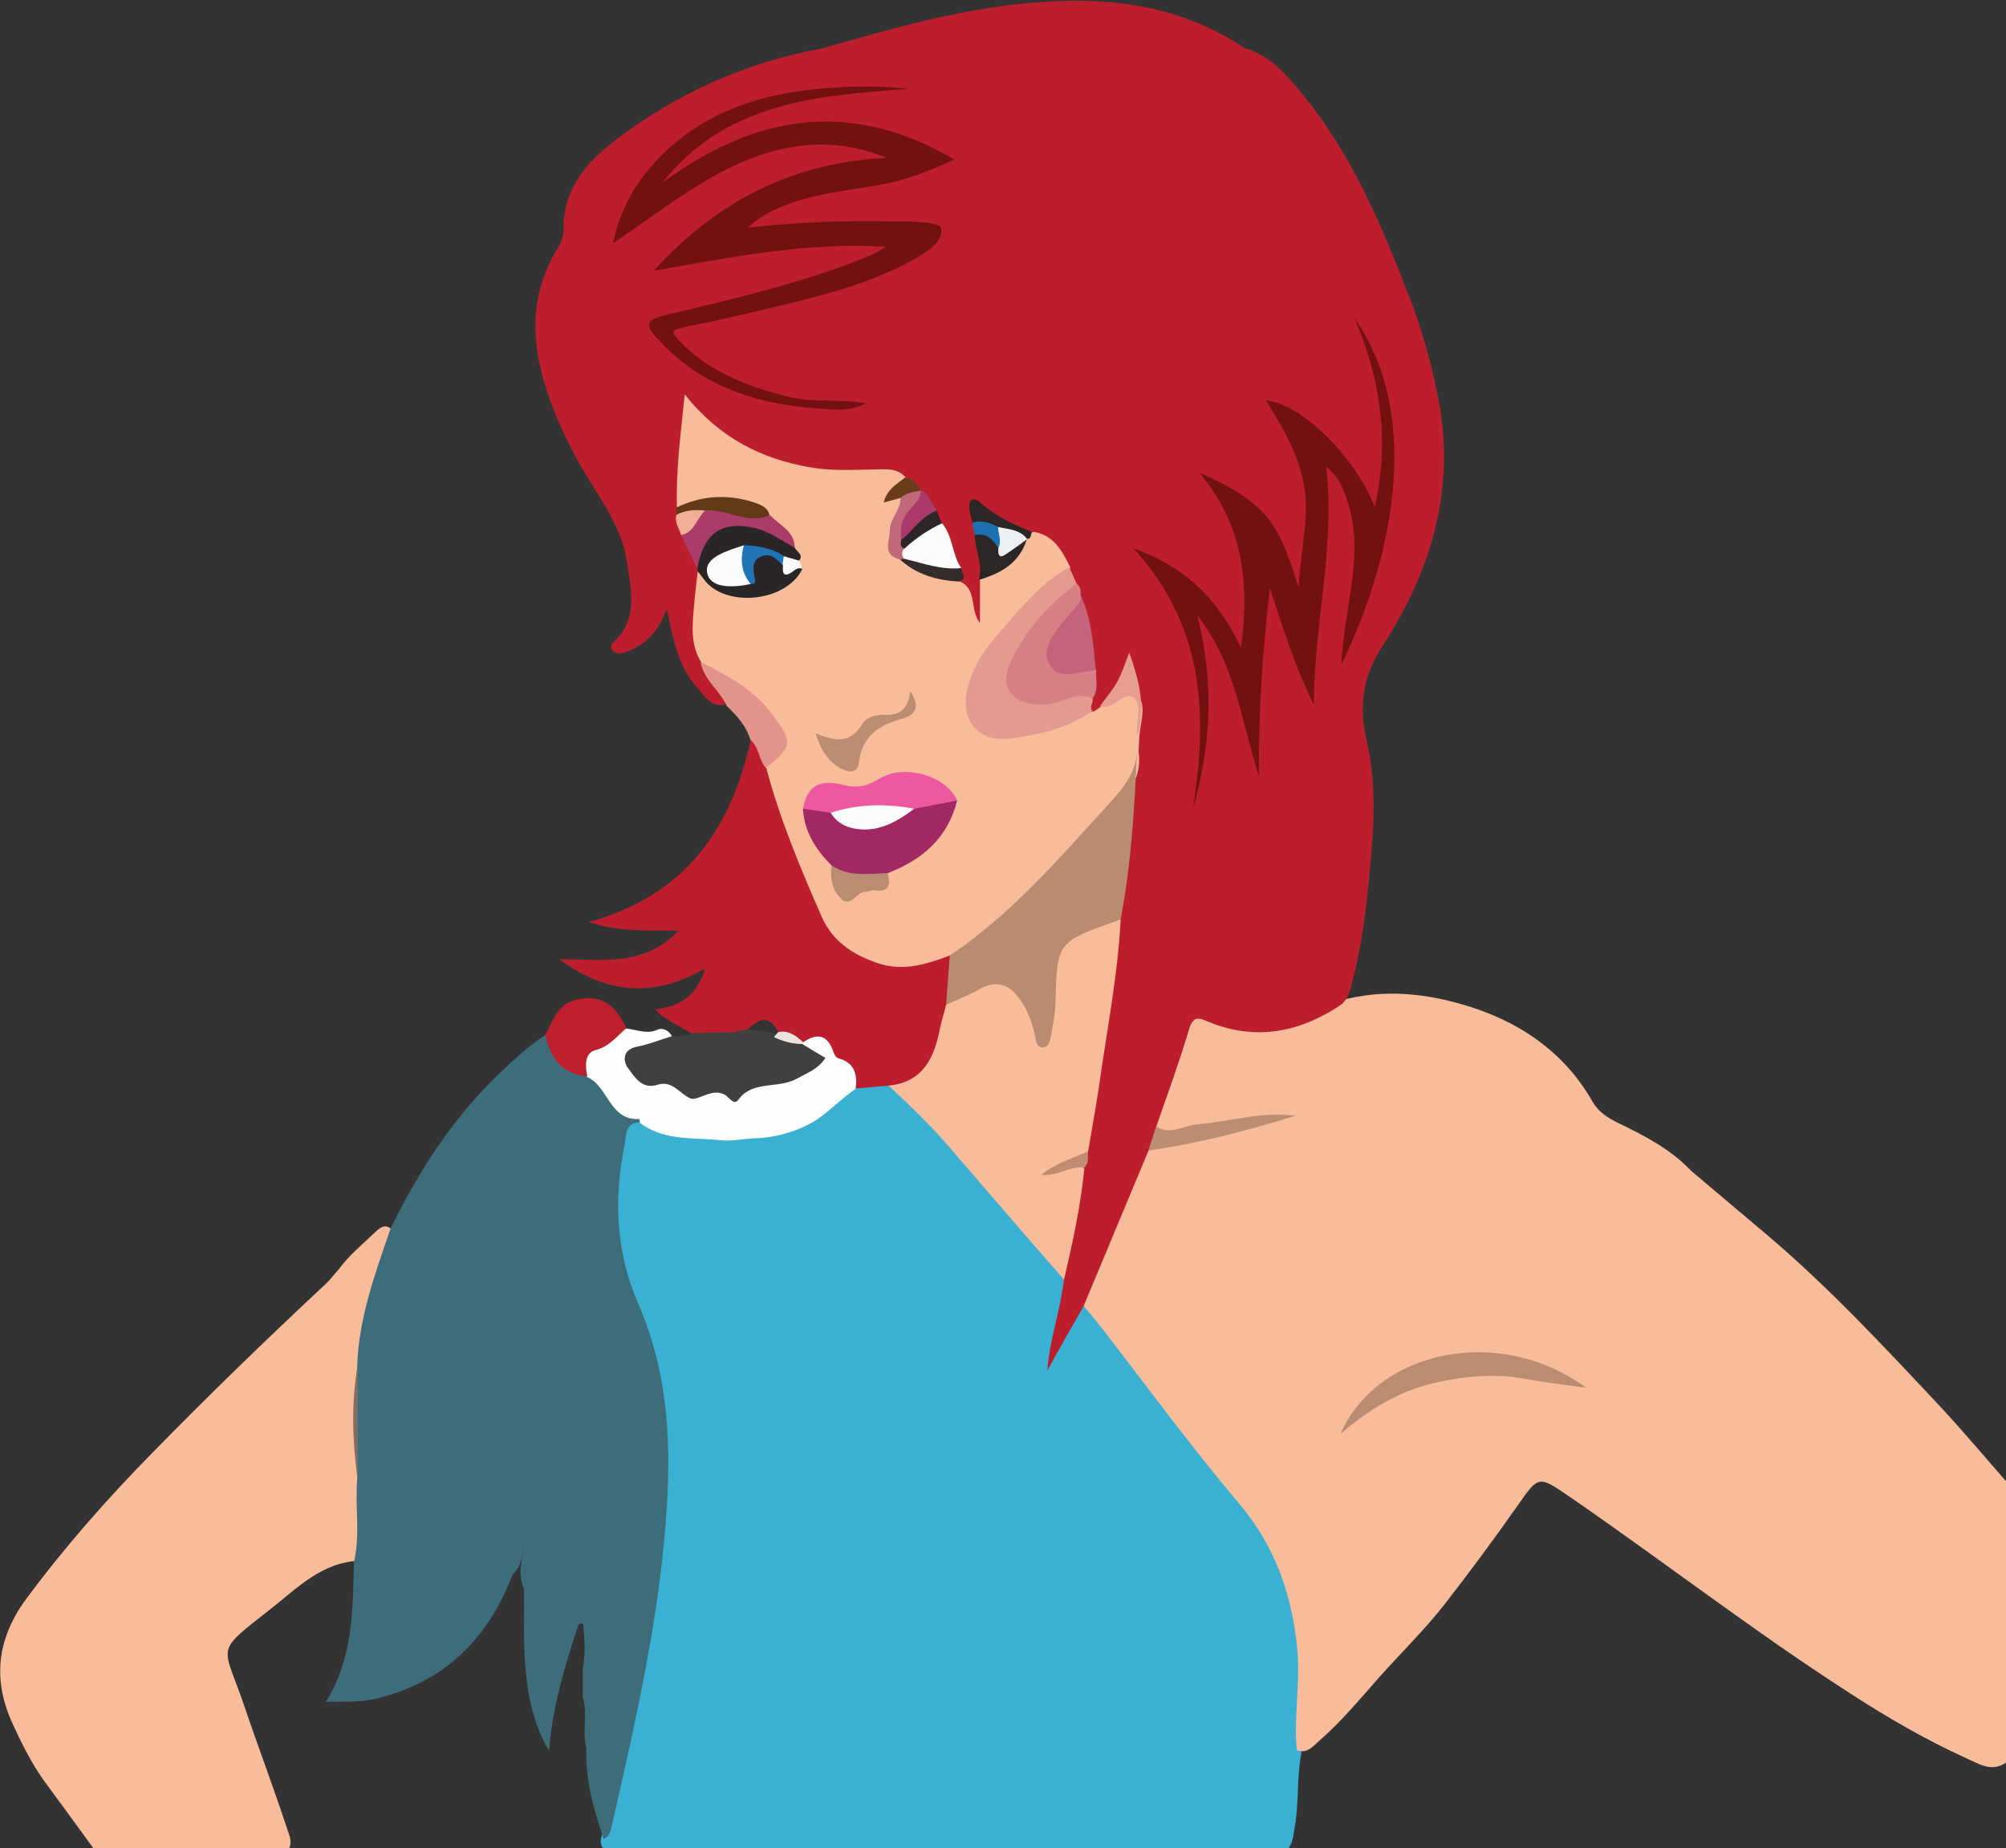 <?xml version="1.0" encoding="UTF-8"?> <svg xmlns="http://www.w3.org/2000/svg" xmlns:xlink="http://www.w3.org/1999/xlink" version="1.1" id="Layer_1" x="0px" y="0px" width="491.9px" height="453.2px" viewBox="0 0 491.9 453.2" style="enable-background:new 0 0 491.9 453.2;" xml:space="preserve"><rect x="0" y="0" width="491.9" height="453.2" fill="#333333" stroke="none"/> <style type="text/css"> .st0{fill:#3AB0D2;} .st1{fill:#F9BC9B;} .st2{fill:#BD1E2D;} .st3{fill:#3D6D7B;} .st4{fill:#FEFEFE;} .st5{fill:#BA8D72;} .st6{fill:#BB8E73;} .st7{fill:#846E62;} .st8{fill:#721012;} .st9{fill:#B98C72;} .st10{fill:#E59A8F;} .st11{fill:#D67F85;} .st12{fill:#2A2527;} .st13{fill:#E2948C;} .st14{fill:#C5637B;} .st15{fill:#AB3B6A;} .st16{fill:#FBFBFB;} .st17{fill:#633A16;} .st18{fill:#2C2627;} .st19{fill:#E79D8F;} .st20{fill:#AB396B;} .st21{fill:#342B2B;} .st22{fill:#2D2528;} .st23{fill:#C08D73;} .st24{fill:#6A3D1A;} .st25{fill:#F0AF94;} .st26{fill:#1D71B1;} .st27{fill:#404041;} .st28{fill:#BD1F2D;} .st29{fill:#ECE3E1;} .st30{fill:#A22864;} .st31{fill:#ED589E;} .st32{fill:#BA8C72;} .st33{fill:#C16879;} .st34{fill:#FBFBFA;} .st35{fill:#FAFBFB;} .st36{fill:#2073B4;} .st37{fill:#ECF0F3;} .st38{fill:#FCFAFB;} </style> <g> <path class="st0" d="M315.9,453.2c-56,0-112,0-168,0c-0.6-0.7-0.7-1.6-0.5-2.5c5.1-18.8,9.1-37.8,12-57.1 c1.9-12.5,3.2-25.1,3.1-37.8c-0.1-11.3-1.9-22.1-6.3-32.6c-5.6-13.5-7.4-27.6-4.6-42.1c0.5-2.8,1-5.7,4.3-6.7 c5.3,2.9,11.6,3.1,17,3.3c5.7,0.2,12.5,1.6,18.1-2.2c0.6-0.4-0.1-0.3,0.4-0.3c8.2,1.1,11.5-7.3,18.1-9.3c2.5-1.2,5-1.3,7.6-0.8 c6.3,2.6,10.1,8,14.5,12.7c9.5,10.2,18.5,20.8,27.3,31.7c0.9,1.2,1.9,2.3,2.6,3.7c0.8,6.7-2.7,12.5-3.4,18.2c1.3-2.4,3-5.4,4.5-8.4 c0.7-1.4,1.3-3.2,3.5-3.1c1.9,0.8,3.1,2.4,4.4,4c12.7,15.8,24.7,32.2,37.4,47.9c7.3,9,9.9,19.7,11.3,30.9 c1.2,9.2-0.7,18.2-0.1,27.3c-1.2,6.1-0.5,12.4-1.7,18.5C317.1,450.3,317,451.9,315.9,453.2z"></path> <path class="st1" d="M318,429.2c-0.8-8.3,0.9-16.5,0.1-24.9c-1.3-13.5-5.5-25.3-14.4-35.8c-11.7-13.8-22.4-28.5-33.5-42.8 c-1.4-1.8-2.9-3.6-4.4-5.4c-1.1-1.7-0.1-3.2,0.6-4.7c4.2-9.7,8.1-19.5,12-29.4c0.8-2,1.5-4.1,3.8-5c11.4-2.9,22.8-5.6,34.4-7.5 c-9.1,1.4-18.1,2.9-27.2,4.2c-2.1,0.3-4.3,1-5.9-1.2c-0.7-1.6-0.5-3.3,0.1-4.8c2.4-6.4,4.5-12.8,6.7-19.3c1.1-3.1,2.9-4.9,6.4-3.5 c11.3,4.8,21.8,2,31.8-3.7c11-3.1,21.8-1.8,32.4,1.6c12.6,4.1,22.9,11.4,29.6,23.1c1.5,2.6,3.7,4,6.4,5.3 c6.4,3.1,12.8,6.4,17.8,11.7c6.2,5.2,12.4,10.5,18.6,15.7c15.1,12.8,28.6,27.3,42.1,41.7c5.7,6.1,11,12.4,16.5,18.7c0,23,0,46,0,69 c-3.6,2.5-6.8,0.2-9.8-1.1c-9.9-4.5-19.2-9.9-28.3-15.8c-23.8-15.3-46.2-32.7-69.5-48.7c-6.9-4.7-7.1-4.7-11.9,2.2 c-5.8,8.3-11.9,16.5-18.1,24.5c-4.9,6.3-10.9,12.1-16.3,18.2c-4.5,5.1-8.9,10.4-14,14.9C322.2,427.9,320.8,430.1,318,429.2z"></path> <path class="st1" d="M22.9,453.2c-4-5.5-8-11-12-16.4c-3.1-4.3-5.5-9.1-7.7-13.9c-5.1-10.9-4-21,3.2-30.8 c9.4-12.7,19.8-24.5,30.9-35.8c13.8-14.1,28-27.9,42.5-41.4c1.2-1.1,2.2-2.5,3.3-3.7c2.4-3.3,5.6-5.9,8.5-8.7 c1.3-1.2,2.9-3,4.8-0.6c0.3,2.8-1.2,5.1-2,7.5c-2.9,8.6-4.9,17.4-5.6,26.4c-0.7,8.8-1,17.7,0.2,26.5c0.3,6.8,1.4,13.7-0.6,20.4 c-9.3,0.2-15.5,6.7-22,11.8c-14.1,11.1-11.7,8.4-6.5,23.8c3.4,10.1,7.2,20,10.5,30.1c0.5,1.5,1.3,3.1,0.5,4.8 C54.9,453.2,38.9,453.2,22.9,453.2z"></path> <path class="st2" d="M329.1,246.2c-10.2,6.9-21.1,9.2-32.9,4.3c-2.3-1-3.6-1.4-4.6,1.8c-2.4,8.1-5.3,16-8.1,24 c0.1,2.2,0.3,4.4-1.9,5.9c-5.3,12.7-10.6,25.4-15.9,38.1c-3,5.3-6,10.5-8.9,15.8c0.6-7.8,3.3-15,4.1-22.5c-1.3-3.9,0.3-7.6,1-11.3 c1-5.2,1.9-10.5,3-15.7c0.4-1.6,0.7-3.3,0.8-4.9c2.8-18.8,6-37.6,8-56.5c1.8-13.3,2.9-26.7,3.8-40.1c-0.1-1.3,0.1-2.7,0.3-4 c1.5-5.6,0.9-11.1-0.9-16.9c-2,3.6-3.6,7-6.3,9.6c-0.8,0.6-1.7,1.1-2.7,1.1c-2.2-0.9-1-2.5-0.8-3.9c0.7-2.2,0.5-4.4,0.5-6.7 c-0.7-5.8-1.6-11.5-3.3-17c-0.4-1.1-0.7-2.3-1.2-3.3c-0.8-1.4-1.3-2.9-2.1-4.3c-1.7-3.9-4-7.1-8.4-8.3c-3.6-1.1-7.1-2.7-10.2-4.9 c-0.8-0.5-1.6-1.6-2.6-1c-1.2,0.8-0.2,2.1,0,3.2c0.2,0.9,0.4,1.9,0.4,2.9c0.9,3.7,1.8,7.4,1.1,11.2c-0.3,3.5,0.8,7.3-1.5,11 c-3.3-2.9-2.6-7.3-5-10.1c0.3-1.3,0.8-2.6-0.2-3.8c-1.6-3.5-2.6-7.3-4.2-10.8c-0.5-1-0.9-2-1.4-3c-1.1-1.9-2.2-3.7-3.8-5.2 c-1.3-1.4-2.8-2.3-4.6-3c-4.5-1.7-9.2-0.9-13.8-1c-12.4-0.2-23.4-4.1-33.2-11.7c-1.8-1.4-3.4-3.1-5-5.5c-0.4,8.3-1.8,16.1-1.4,24.1 c0,0.8,0,1.5,0,2.3c0,1.7,0.4,3.3,1,4.9c1.1,3,2.7,5.7,3.6,8.8c0.2,0.5,0.2,1,0.3,1.5c0.2,4.7-1.3,9.3-0.8,14.1 c0.2,2.1,0.6,4.2,1.3,6.2c0.8,2.6,2.4,4.7,3.8,6.9c0.8,1.3,2.6,2.4,1.2,4.3c-3.3,0.6-4.7-2-6.4-3.9c-4.7-5.1-6.1-11.7-7.7-19.6 c-2,5.4-4.9,8.5-9.1,10.2c-1.4,0.6-3.1,1.3-4.2,0c-1.1-1.4,0.6-2.3,1.4-3.2c4.8-5.6,3-12,2.2-18.1c-1.1-8.7-6.5-15.6-10.8-22.9 c-3.6-6.2-6.7-12.7-8.9-19.5c-3.8-11.5-4.3-22.8,2-33.8c1-1.7,2.2-3.6,2.1-5.6c-0.2-9.5,5.1-16.1,11.9-21.4 c15.2-11.8,32.3-19.6,51.4-23.1c16.2-4.6,32.3-9.3,49.1-11c19.3-2,37.9-0.3,54.6,10.9c5.8,1.6,9.6,5.8,13.2,10.1 c12.6,14.9,20.1,32.5,27,50.4c3.2,8.1,5.5,16.4,7.2,24.9c4,19.8-0.2,38-10,55.3c-0.9,1.6-1.8,3.2-2.8,4.7 c-5.3,7.6-6.9,15.2-4.6,24.8c2.7,11.3,1.5,23.2,0.4,34.8c-0.8,7.9-1.9,15.9-3.9,23.6C331.2,242.5,330.7,244.6,329.1,246.2z"></path> <path class="st3" d="M95.8,301.2c7-14.3,15.5-27.5,27.2-38.5c3.4-3.2,6.8-6.4,10.7-8.9c0.6,0.3,1.3,0.6,1.5,1.2 c1.6,4.6,5.1,7,9.5,8.4c2.5,1.3,4.9,2.5,5.7,5.7c0.5,2,2.3,2.5,4.1,3c1.5,0.4,3.5,0.7,2.5,3.1c-3.8,0-3.4,3.3-3.8,5.4 c-2.8,13.3-2.1,26.7,3.3,39.1c7.7,17.6,8.2,35.6,6.7,54.2c-2,25.2-7.7,49.8-13.3,74.3c-0.3,1.2-0.6,2.2-1.9,2.7 c-2.4-7.2-4.5-14.5-4.2-22.2c-1.1-4.1,0.4-8.5-0.9-12.6c0-2.3,0-4.5,0-6.8c0.7-3.7,0.5-7.3,0.1-11c0-0.1-0.2-0.2-0.4-0.2 c-0.3-0.1-0.6,0.1-0.8,0.4c-3.2,9.7-6.2,19.5-7.2,30.8c-4.3-7.5-5.4-14.9-5.9-22.3c-0.4-5.8-0.1-11.6-0.2-17.4 c-1.5-3.4-0.8-6.7,0.2-10.1c-0.8,2.3-1,4.9-3,6.6c-6.1,15.9-16.8,26.5-33.8,30.5c-3.9,0.9-7.8,0.6-12,0.7 c6.7-10.7,6.6-22.5,6.9-34.3c1.6-6.8,0.2-13.7,0.8-20.5c-0.6-9.3-0.6-18.5,0-27.8C88,323.1,92,312.2,95.8,301.2z"></path> <path class="st2" d="M169.5,253.4c-2.9-1.9-6.2-3.1-8.9-5.9c5.9-0.7,10.2-3,12.3-10c-12.6,7.2-24.1,6.3-35.8-2.3 c10.4,0,20.7,2,29.3-7c-7.6-0.1-14.4,0.4-22.1-2.1c23.8-6.5,35-22.9,39.8-44.7c3.7,0.9,3.4,4.5,4.8,7c3.9,11.8,8,23.6,13.5,34.8 c5.1,10.5,13.8,14.4,25.1,11.6c2-0.5,4-1.9,6.1-0.1c1.7,3.8,0.4,7.6-0.2,11.4c-0.8,4-1.7,8-3.1,11.9c-2.2,6.2-5.7,8.5-12.3,8.2 c-2.7,0.2-5.4,0.5-8.1,0.7c-1.2-3.9-4.4-6.4-6.7-9.5c-1.7-2.4-4.1-1.5-6.3-1.5c-2-0.6-4-1.4-5.9-2.3c-1.6-4-3.9-4.5-7.1-1.7 c-1.3,1.1-3.1,1.8-4.8,2.3C175.7,254.5,172.4,255.4,169.5,253.4z"></path> <path class="st1" d="M217.9,266.2c8.2-0.8,11.1-6.5,12.5-13.6c0.4-2.1,1.1-4.2,1.6-6.2c2.7-3.2,6.5-4.6,10.2-5.8 c4-1.3,6.6,1.1,8.9,4c2.1,2.7,2.9,6.2,4.6,9.8c2.1-4.7,1.9-9,1.9-13.3c0.1-10,7-16.3,17.2-15.6c-0.7,13.7-3.4,27.2-5.3,40.8 c-0.8,5.4-1.8,10.8-2.7,16.1c-2.6,3.4-6.6,3.7-10,5.1c2.9,0.4,5.8-3.8,9.1-1c-0.9,9.2-2.9,18.3-5,27.3 c-8.8-10.1-17.5-20.2-26.3-30.4C229.4,277.1,223.7,271.6,217.9,266.2z"></path> <path class="st4" d="M196.9,255.6c3.2-2.2,5.8-2.1,7.3,1.9c0.4,0.9,0.5,1.8,1.7,2.1c3.7,1.1,4.4,4,3.9,7.4 c-3.4,2.3-6.4,5.5-9.6,7.6c-4,2.6-9.6,4.3-14.7,4.5c-3,0.1-6.3,0.8-8.6,0.5c-6.4-0.7-13.3,0.2-19.2-3.7c-0.3-0.2-0.5-0.4-0.8-0.6 c0-0.3-0.1-0.9-0.1-0.9c-7.4,0.4-7.6-8-12.8-10.3c-2.3-2.8-1.3-5.6,1.1-7.2c2.6-1.8,5.2-3.9,8.4-4.7c2.5,0.2,5,1.5,7.7,0.3 c1.4-0.6,2.9,0.2,3.7,1.8c-1.1,2.8-3.9,2-5.9,2.9c-1.6,0.7-3.9,0.8-3.8,3.2c0.2,2.2,1.9,3.9,3.9,4.1c3.5,0.4,6.9,2.5,9.8,2.6 c4.4,0.2,8.9,1.4,13.4,0.1c4.3-1.2,8.7-1.9,12.7-4c1.5-0.8,4,0,4.7-2.2c0.8-2.5-2.6-2.2-3.1-4C196.5,256.4,196.6,255.9,196.9,255.6 z"></path> <path class="st5" d="M328.7,351.6c9-20.5,38.8-27,60.3-11.3c-5-0.7-10-1.3-15-2.2c-5.3-1-10.5-0.9-15.8-0.2 c-5.3,0.8-10.4,1.9-15.2,4.2C338.1,344.4,333.7,347.3,328.7,351.6z"></path> <path class="st6" d="M281.6,282.1c0.6-2,1.3-3.9,1.9-5.9c3.4,2.3,6.7-0.2,10-0.5c8.1-0.7,15.9-3.2,24.2-2.1 C305.9,277.2,293.9,280.4,281.6,282.1z"></path> <path class="st7" d="M87.7,334.9c0,9.3,0,18.5,0,27.8C86.4,353.4,86.1,344.1,87.7,334.9z"></path> <path class="st1" d="M232.9,234.3c-5.8,2.2-11.6,4-17.9,1.8c-6-2.1-10.9-5.3-13.6-11.5c-5.2-11.9-10.2-23.8-13.5-36.3 c-0.2-0.3-0.3-0.7-0.1-0.9c4.6-6.8,4.3-9.2-2-14.7c-3-2.6-6.2-5-9.7-6.9c-1.6-0.9-3-2-4.2-3.5c-2.7-4.4-2.1-9.1-1.7-13.9 c0.2-2.8,0.6-5.5,0.9-8.3c0.9-0.1,1.5,0.4,2.1,1c6.8,6.2,15.4,5.7,22.2-1.2c0.2-0.8,0.1-1.6,0-2.5c-0.1-1.3-1.1-2.2-1.5-3.4 c-0.9-3.6-4.3-5-6.4-7.6c-5.3-4.2-11.3-3.1-17.2-2.3c-1.4,0.2-2.8,1.2-4.3,0.4c-0.3-9,0.9-17.8,1.9-27.8c8.5,10.7,19,16,31.4,18 c5.1,0.8,10.3,0.5,15.4,0.4c2.6,0,5.4-0.4,7.4,2c-0.1,1.2-0.9,1.9-1.6,2.8c-1.6,1.8,0.6,1.4,1.2,2c1.6,2.4-0.9,3.9-1.3,5.9 c-0.7,3.2-2.5,6.5,1.5,8.8c3.2,2.3,6.7,4,10.7,4.4c1.1,0.1,2.3,0.3,2.8,1.6c4.3,1.9,2.3,6.8,4.9,10.2c0-3.9,0-7.3,0-10.7 c3.8-3.1,8.7-5.2,11.1-9.9c0.5-0.8,1.1-1.4,2-1.8c5.1,0.8,7.1,4.8,9.1,8.8c-3.9,4.5-8.6,8.3-12.6,12.7c-4.1,4.4-8,9-10.2,14.7 c-1.3,3.4-2.6,7.3,0.2,10.4c2.7,3.1,6.6,3,10.7,2.5c6.2-0.8,11.6-4,17.7-5.1c0.6-0.4,1.2-0.8,1.8-1.2c3-0.9,5.6-5.5,8.6-3 c2.6,2.3,1,6.7,0.7,10.2c-0.1,1.3-0.1,2.7-0.2,4c1.1,7.7-4.4,12.2-8.8,16.8c-8.8,9.3-16.9,19.2-27,27.1 C239.8,230.7,237.2,233.9,232.9,234.3z"></path> <path class="st8" d="M217.5,38.7c-16.9-6.8-31.9-2.1-46.1,6.6c-6.9,4.3-13.4,9.1-21.1,14.4c1.6-7.3,4.4-12.8,8.4-17.7 c9.6-11.7,22.4-17.5,37-19.6c9-1.3,18.1-1.6,27.2-0.6c-22.4,1.6-44.8,3.2-60.5,23c22.5-16.5,45.8-20.8,71.6-5.7 c-6.2,2.9-12,5.1-18.1,6.2c-9.4,1.7-19.1,2.3-27.8,7.1c-1.7,0.9-3.2,2-4.7,3.4c12-1.3,23.9-1.8,35.8-1.5c1.2,0,2.3,0,3.5,0 c3,0.1,8,0.3,8.1,1.8c0.4,3.2-3.3,5.5-6,7.1c-9.6,5.5-20.2,8.5-30.8,11.1c-8.7,2.1-17.4,4.2-26.2,5.9c-3.5,0.7-3.1,1.5-1.1,3.5 c7.3,7.6,16.7,11.1,26.7,13.6c5.9,1.5,11.9,0.4,18.9,1.6c-4.3,2.2-7.9,1.5-11.3,1.3c-14.8-1-28.4-5.1-39-16.3 c-4.2-4.5-4-5.4,1.8-6.8c16.1-3.8,32.3-7.6,47.8-13.7c1.9-0.8,3.8-1.6,5.6-2.9c-19.1-1.2-37.7,2.5-56.9,5.9 C175.9,49.2,194.6,39.8,217.5,38.7z"></path> <path class="st8" d="M332.2,78.1c15.8,22.4,10.6,56.4-3.3,84.9c0.6-14.2,6.2-27.7,1.1-41.3c-0.9-2.4-1.9-5-4.8-7.2 c2.3,19.9-3.1,38.9-3,58.3c-4.7-9.2-7.6-19-10.8-28.6c-1.8,15.3-2.8,30.6-2.7,46.1c-4.3-13.4-5.9-27.9-15.1-39.4 c4.1,16,3.5,31.7-1.1,47.5c3.6-22.7,3.1-44.5-14.5-63.9c12.9,4.6,20.7,12.5,26.3,24.3c2.3-16.5,0.2-30.5-10.2-42.9 c5.9,2.6,11.4,5.4,15.7,9.9c4.3,4.6,6.2,10.7,8.6,18.1c1.4-18.4,5.9-24.3-8-45.7c8.4,0.6,21.7,13.4,26.7,26.1 C340.8,107.9,338.5,92.9,332.2,78.1z"></path> <path class="st9" d="M232.9,234.3c14.9-10,26.5-23.5,38.5-36.6c3.6-4,7-7.7,7.4-13.3c-0.6,13.7-1.4,27.5-4,41 c-0.3,0.1-0.6,0.3-0.9,0.4c-14.8,5.2-14.7,5.2-15.1,20.5c-0.1,2.8-0.7,5.6-1.2,8.3c-0.2,0.9-0.6,2.1-1.7,2.2 c-1.6,0.1-1.8-1.2-2-2.3c-0.7-3.6-1.9-7-4.2-10c-2.6-3.4-5.7-4.1-9.6-1.9c-2.6,1.5-5.4,2.5-8.1,3.8 C232.3,242.3,232.6,238.3,232.9,234.3z"></path> <path class="st10" d="M267.9,174.3c-6.1,4.4-13.3,5.9-20.4,6.8c-7.9,1-12.2-4.8-10.2-12.6c1.3-5.1,4.2-9.4,7.6-13.2 c5.2-5.9,10.1-12.3,17.3-16.2c0.6,1.3,1.2,2.7,1.8,4c-1.7,4.2-5.9,6.1-8.5,9.6c-2.4,3.2-4.9,6.3-6.4,10.1c-2,5.2,0.3,8.7,5.9,8.5 c3-0.1,5.9-0.8,8.8-1.5c1.5-0.4,3.6-1.5,4.1,1.4C268.3,172.3,266.9,173.3,267.9,174.3z"></path> <path class="st11" d="M267.9,171.3c-4-2.1-7.4,1.3-11.3,1.4c-3.4,0.1-6.4-0.1-8.5-2.5c-2.3-2.6-1.3-5.8,0.2-8.9 c3.7-7.4,9.1-13.3,15.7-18.2c1,0.7,1,1.8,1,2.9c0.9,2.3-0.7,3.7-1.9,5.3c-1.7,2-3.5,4.1-4.3,6.7c-1.2,3.7,0.4,5.9,4.3,5.7 c1.9-0.1,3.9-1.2,5.7,0.6C268.6,166.6,269.5,169.1,267.9,171.3z"></path> <path class="st12" d="M194.9,134.3c0.4,1,2.2,1.6,1.1,3.1c-1.5,1-2.8,0.2-4.2-0.4c-3-2.1-6.4-2.1-9.9-1.9c-0.6,0.2,0.2-0.1-0.5,0.1 c-2.7,0.9-6.5,2-5.8,4.9c0.8,3.1,4.7,1.8,7.3,1.5c0.4-0.4,0.6-0.8,0.7-1.3c1.6-5.9,3.4-6.4,8.6-2.6c0.6,0.9,0.5,3.5,2.6,1.1 c0.4-0.5,1.5-0.3,2,0.6c-3.9,8.3-19.2,9.8-24.3,2.5c-0.5-0.7-1-1.3-1.5-1.9c0.1-0.2,0.1-0.5,0-0.7c-1-5.9,2-10.6,7.8-11.3 C185.1,127.4,190.8,128.7,194.9,134.3z"></path> <path class="st13" d="M171.8,162.3c6.6,3.3,13.1,6.8,17.6,12.9c5.1,6.8,5,7.8-1.6,13.1c-1.8-2-1.6-5.1-3.8-6.9 c-1-3.4-3.3-5.9-5.8-8.3C176.5,169.2,172.5,166.7,171.8,162.3z"></path> <path class="st14" d="M268.7,164.3c-1.5,0.2-2.9,0.4-4.4,0.7c-2.3,0.4-4.7,0.9-6.4-1.3c-1.9-2.4-1.4-5.1,0.1-7.5 c1.3-2.1,2.9-4,4.5-5.9c1.1-1.3,2.5-2.3,2.6-4.1C267.7,151.9,268.1,158.1,268.7,164.3z"></path> <path class="st15" d="M194.9,134.3c-3.2-1.7-6.1-3.9-9.7-4.8c-8.2-1.9-12.7,1.2-14.2,9.9c-1.3-2.7-2.7-5.4-4-8.2 c2-2.4,3.3-5.6,6.5-6.8c5.2-0.6,10.1,1.7,15.3,1.9C191.1,128.8,194.8,130.1,194.9,134.3z"></path> <path class="st16" d="M231,128.3c2.7,3.2,2.4,7.6,4.7,11c-4.8,2.8-8.9,0.2-13.2-1.5c-1.8-0.8-2.4-2-1.3-3.8 C224,131.3,226.3,127.8,231,128.3z"></path> <path class="st17" d="M188.7,126.3c-3.4,1.7-6.8,0.4-10.1-0.4c-1.9-0.5-3.8-0.9-5.8-0.7c-2.2,1.2-4.5,2-7,1c0-0.6,0-1.1,0-1.7 c6.1-3,12.4-3.4,18.8-1.4C186.3,123.7,188.2,124.2,188.7,126.3z"></path> <path class="st18" d="M251.8,132.2c-1.8,5.9-6.4,8.4-11.8,10c1.1-3.8-0.9-7.3-1-11c2.9-2,4.6-0.1,6.2,1.9c2.5,2.5,3.9-1.2,5.9-1.1 C251.4,132.1,251.6,132.1,251.8,132.2z"></path> <path class="st19" d="M278.9,180.4c-0.6-3.2,1.5-7.4-0.9-9.3c-2.3-1.9-4.9,3.2-8.3,2.1c1.4-2,3.1-3.9,4.3-6.1 c1.1-2,1.8-4.2,2.9-7.1C279.4,167,281,173.5,278.9,180.4z"></path> <path class="st20" d="M225.7,120.1c2.1,1.1,2.7,3.3,4,5.1c-2.6,3-4.7,6.6-9.2,7c-2.3-5.4,2.1-8.1,4.6-11.6 C225.3,120.4,225.5,120.3,225.7,120.1z"></path> <path class="st18" d="M253,130.4c-0.2,0.7-0.1,1.7-1.2,1.8c0,0,0.1,0.1,0.1,0.1c-2.4-0.5-4.8-1.2-7.2-2c-2.1-0.6-4.2-1.3-6.3-2.2 c-0.2-1.1-0.6-2.2-0.7-3.3c-0.2-2.7,1.1-3,2.9-1.4C244.3,126.7,248.6,128.6,253,130.4z"></path> <path class="st21" d="M221.7,137c4.6,1.1,9.1,2.8,14,2.3c0.1,1.2,1.7,2.6-0.6,3.3c-5.4-0.3-10.3-1.7-14.4-5.4 C221,136.9,221.3,136.8,221.7,137z"></path> <path class="st22" d="M221,132.5c2.8-2.5,5-5.9,8.7-7.3c0.4,1,0.8,2.1,1.3,3.1c-3.4,1.6-6.5,3.7-9.3,6.3 C220.5,134.2,220.2,133.6,221,132.5z"></path> <path class="st23" d="M265.9,286.3c-3.5-0.5-6.5,2.2-10.6,1.8c3.7-3,7.8-4.1,11.5-5.8C266.7,283.6,267.1,285.1,265.9,286.3z"></path> <path class="st24" d="M220.8,122.1c-1.2,0.3-2.4,0.7-4.1,1.1c0.8-3.3,3.3-4.5,5.2-6.1c1.9,0.2,3,1.4,3.8,3c0,0,0.1,0.1,0.1,0.1 C224.6,122,222.7,122,220.8,122.1z"></path> <path class="st25" d="M165.9,126.2c2.2-1.1,4.6-1.3,7-1c-2.1,1.9-2.6,5.4-5.9,6C166.6,129.6,165.3,128.1,165.9,126.2z"></path> <path class="st26" d="M238.5,128.1c2.3-0.6,4.3,0.1,6.2,1.1c1.5,1.7,1.7,3.4,0.1,5.2c-1.3-2.2-3-3.8-5.8-3.2 C238.8,130.2,238.6,129.2,238.5,128.1z"></path> <path class="st27" d="M196.9,256.1c1.8,1.1,3.6,2.2,5.5,3.3c-1.7,2.7-4.3,3.6-6.8,5c-4.7,2.7-11,0.4-14.5,5.2c-0.8,1-1.3,0.6-2,0 c-0.4-0.3-0.7-0.7-1.1-1c-3.3-2.2-6.9,1.6-8.8,0.7c-2.6-1.2-4.4-4.5-8-3.3c-3.9,1.2-5.6-2-7.2-4.1c-1.1-1.4-1.6-4.4,2-5.2 c3.1-0.6,6-1.8,9-2.7c1.6,0.1,3.1,0.2,4.5-0.7c3.5-0.1,7-0.1,10.5-0.2c3.2-1.2,6.4-0.3,9.5,0.2 C191.9,254.5,194.7,254.6,196.9,256.1z"></path> <path class="st28" d="M153.6,252.1c-2.4,2-4.1,4.5-7.6,5.4c-2.7,0.7-2.5,3.9-2,6.4c-6.3-0.5-9.1-4.6-10.3-10.2 c1.8-3.2,2.8-7.1,7-8.4C146.5,243.6,150.7,245.7,153.6,252.1z"></path> <path class="st29" d="M189.8,254.3c0.3-0.4,0.6-0.8,1-1.2c2.6-0.6,4.4,0.9,6.1,2.4c0.1,0.2,0.1,0.4,0,0.5 C194.4,256,192,255.4,189.8,254.3z"></path> <path class="st30" d="M234.7,196.3c-2.3,9.2-8.5,14.5-17,17.8c-5.5,2.7-10.3,2.1-13.8-1.9c-3.9-3.9-6.7-8.3-7-13.9 c2.3-1.5,4.5-0.2,6.8,0.2c7.1,6.2,13.7,2.8,20.3-1.2C227.5,196.5,230.9,194.4,234.7,196.3z"></path> <path class="st31" d="M234.7,196.3c-3.5,0.7-7,1.3-10.5,2c-6.8-0.1-13.6,1.6-20.5,1c-2.3-0.3-4.5-0.7-6.8-1c1-5.4,3.8-7.4,10.1-5.8 c3.5,0.9,5.9,0.1,8.7-1.6C221.9,187.2,232.1,190.3,234.7,196.3z"></path> <path class="st6" d="M200,179.8c4.6,1.9,8.5,2.7,11.4-2.2c1.1-1.9,3.6-2.4,5.7-2.3c3.8,0.1,5.6-1.7,6.1-5.8 c2.4,3.5,1.5,5.7-1.6,6.6c-5.9,1.6-10.2,4.2-11,11c-0.3,2.4-2.3,2.4-4.3,1.4C202.9,186.7,201.2,183.7,200,179.8z"></path> <path class="st32" d="M203.9,212.2c4.3,2.9,9.1,2,13.8,1.9c0.7,2.8,0.4,4.8-3.3,4.2c-0.8-0.1-1.6,0.4-2.4,0.4 c-2.1,0.2-3.4,3.8-5.6,1.8C204.1,218.5,203.5,215.4,203.9,212.2z"></path> <path class="st33" d="M220.8,122.1c1.4-1.2,3.2-1.5,5-1.8c-0.1,2.7-2.6,4.1-3.8,6.1c-1.2,2-1.2,4-1,6.1c-0.2,0.8-0.3,1.6,0.7,2 c-0.6,0.8-0.7,1.7,0,2.5c-0.3,0.1-0.7,0.1-1,0.2c-4.5-1.1-2.5-4.5-2.5-7.2C218.2,127.2,220.9,125.1,220.8,122.1z"></path> <path class="st34" d="M196.8,139.5c-1.1-0.5-1.8,0.2-2.6,0.8c-2.3,1.5-2.3-0.1-2.2-1.7c-0.7-0.8-0.8-1.6,0.3-2.2 c1.2,0.4,2.5,0.7,3.7,1.1C196.2,138.1,196.5,138.8,196.8,139.5z"></path> <path class="st35" d="M184.1,143.2c-4.2,0.9-10,1.2-10.7-2.8c-0.7-3.8,5.1-5.4,9-6.7C183.9,136.7,183.2,140.1,184.1,143.2z"></path> <path class="st36" d="M184.1,143.2c-2.4-2.8-2.6-6.1-1.7-9.5c3.5,0.1,6.8,0.7,9.8,2.6c-0.1,0.7-0.2,1.5-0.3,2.2 c-1.5-1.4-2.9-3-5.2-2.1c-2.4,1-2,3.2-1.7,5.1C185.3,142.6,185.4,143.2,184.1,143.2z"></path> <path class="st37" d="M244.8,134.4c0.9-1.8,0-3.5-0.1-5.2c2.6,0.6,5.4,0.6,7.2,3c-1.7,1.2-3.4,2.5-5.1,3.6 C244.9,137.2,244.7,135.9,244.8,134.4z"></path> <path class="st38" d="M203.7,199.3c6.7-2.2,13.6-2.3,20.5-1c-3.7,2.8-7.7,5.2-12.5,5.1C208.5,203.3,205.5,202.3,203.7,199.3z"></path> </g> </svg> 